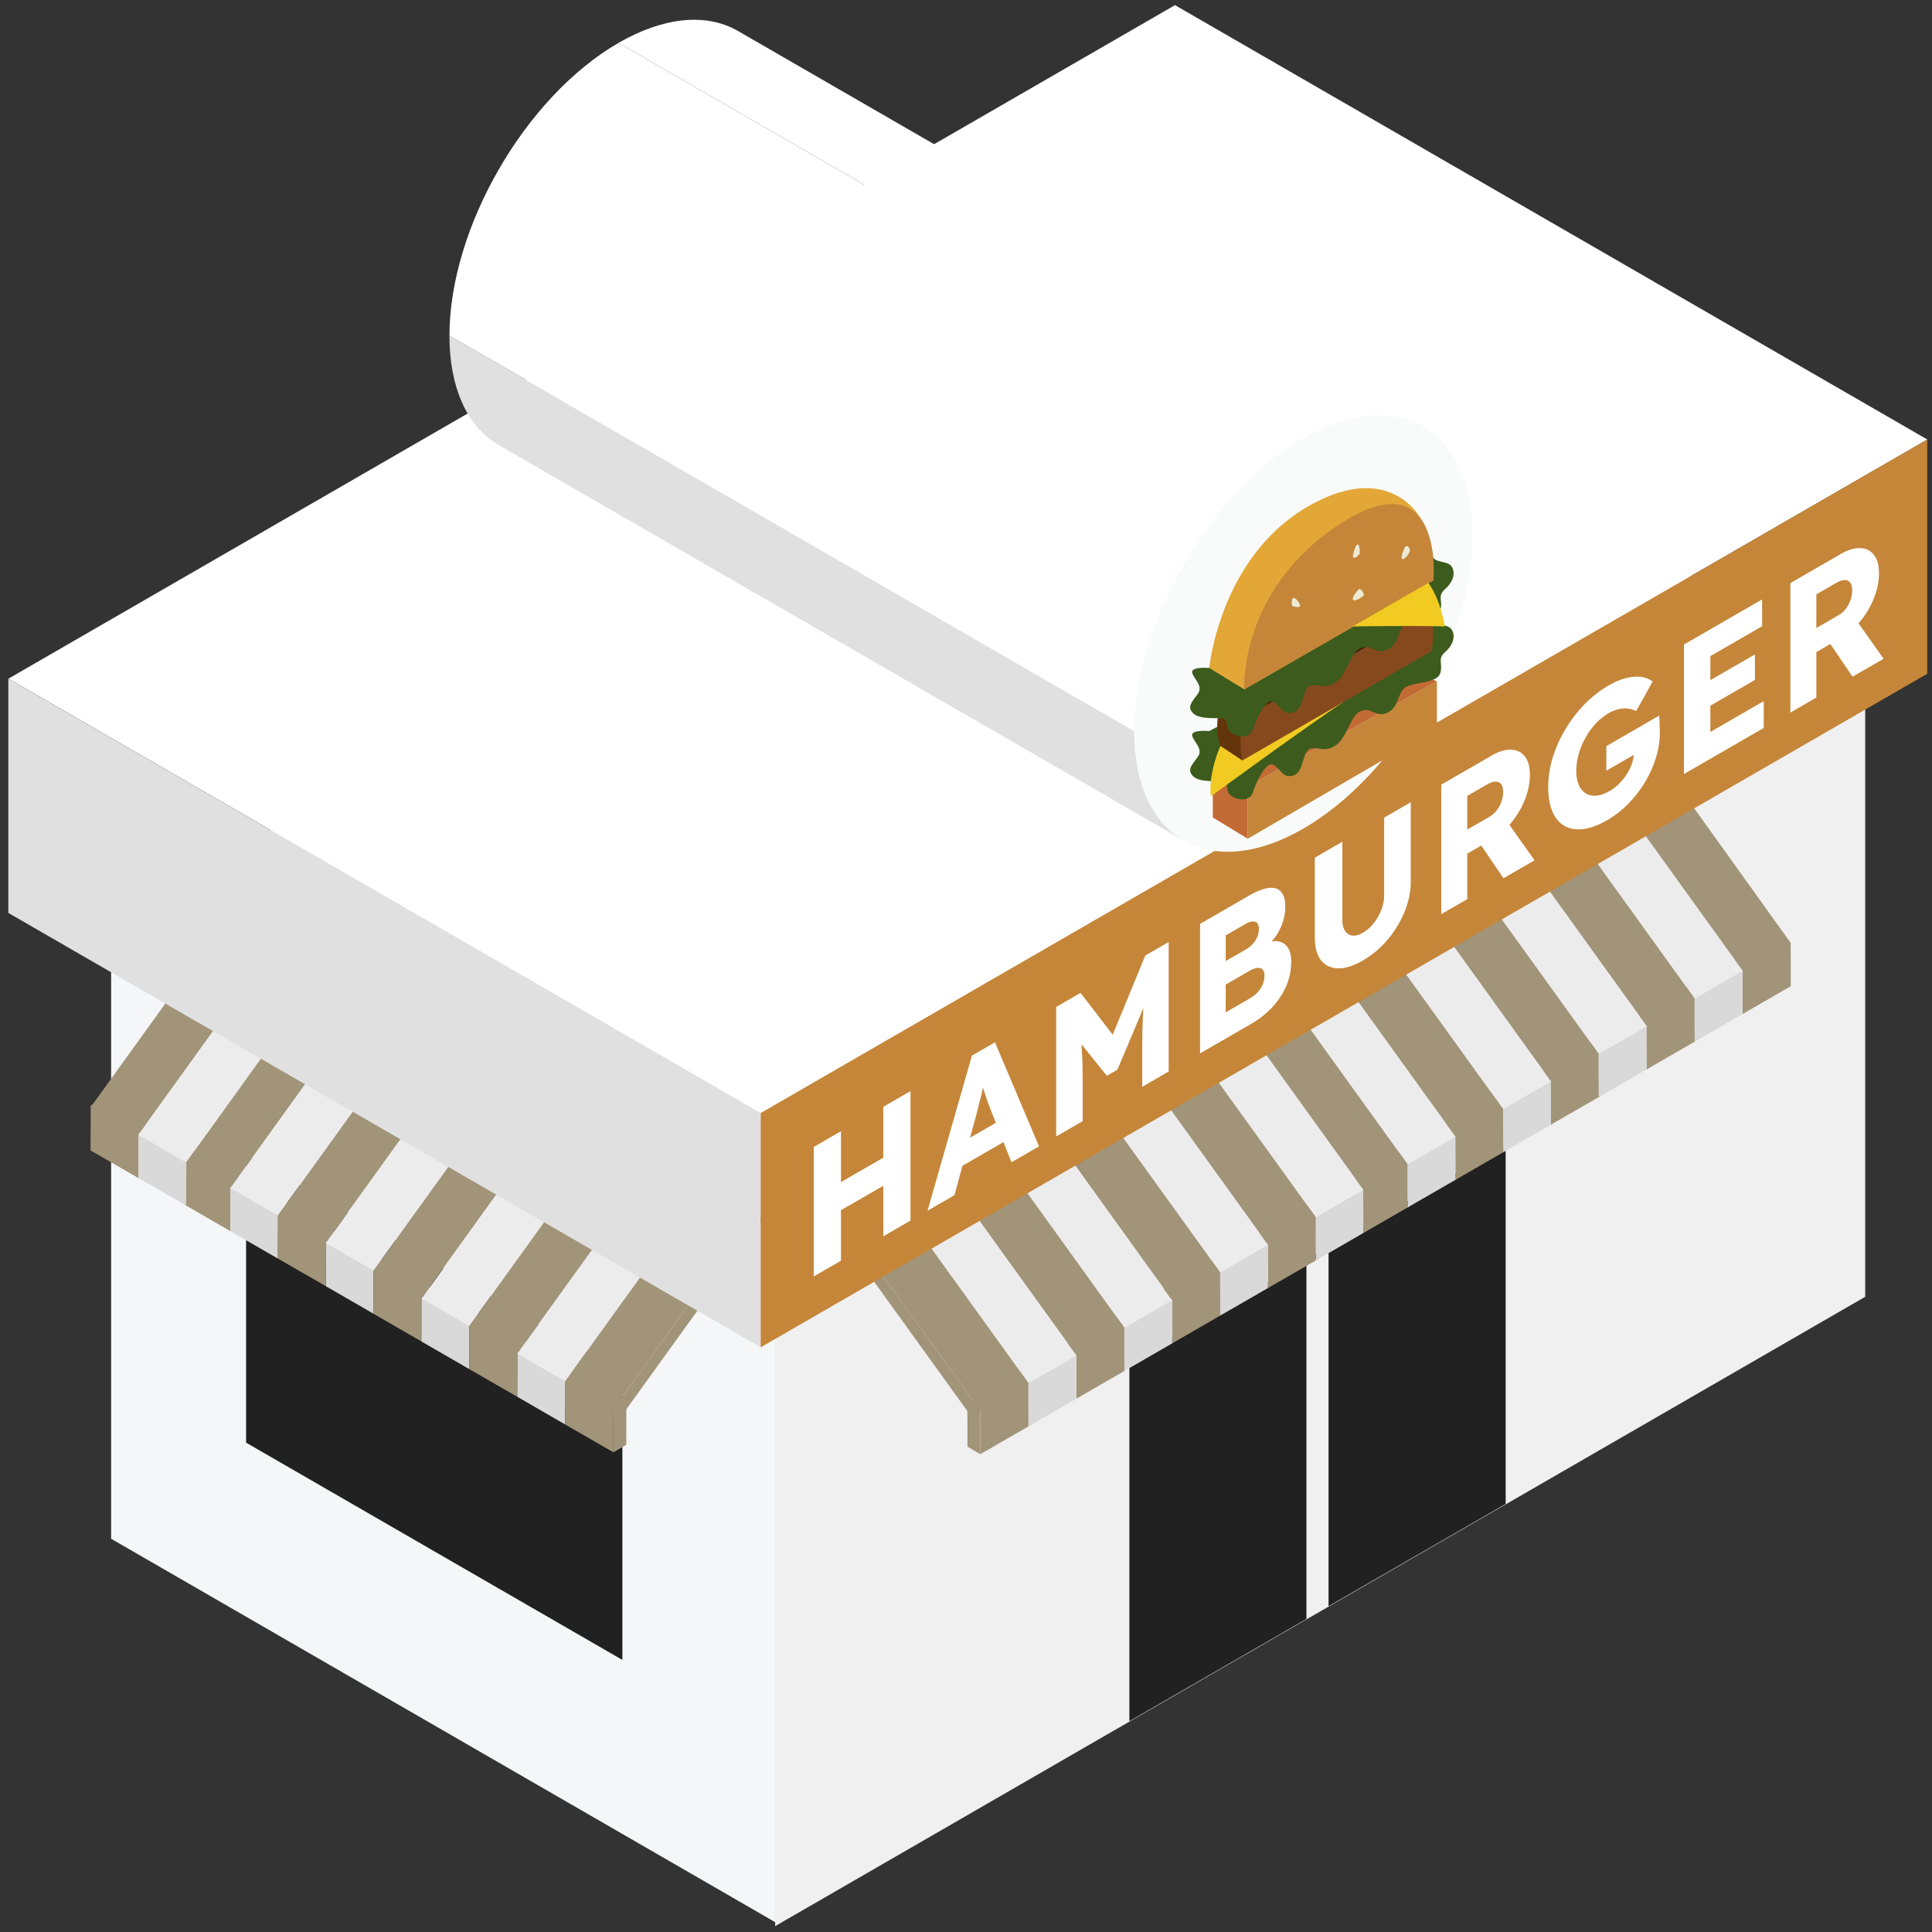 <svg width="188" height="188" viewBox="0 0 188 188" fill="none" xmlns="http://www.w3.org/2000/svg">
<rect x="0" y="0" width="188" height="188" fill="#333333" stroke="none"/>
<rect width="74.989" height="122.482" transform="matrix(0.866 0.5 -0.866 0.5 116.891 28.501)" fill="#F9FAFA"/>
<rect width="74.989" height="59.991" transform="matrix(0.866 0.5 0 1 10.812 89.743)" fill="#F5F6F8"/>
<rect width="42.282" height="28.051" transform="matrix(-0.866 -0.5 0 1 60.562 133.472)" fill="#212121"/>
<rect width="122.482" height="59.991" transform="matrix(0.866 -0.5 0 1 75.43 127.438)" fill="#F0F0F0"/>
<rect width="42.282" height="34.986" transform="matrix(0.866 -0.5 0 1 109.898 132.5)" fill="#212121"/>
<rect width="2.487" height="34.573" transform="matrix(0.866 -0.5 0 1 127.125 122.984)" fill="#F0F0F0"/>
<path d="M174.109 91.703L172.857 90.974L168.315 93.584L169.561 94.307L174.109 91.703Z" fill="#A19478"/>
<path d="M169.562 94.306L169.574 98.668L174.258 95.966L174.246 91.806L174.11 91.702L169.562 94.306Z" fill="#A19478"/>
<path d="M164.888 97.007L164.901 101.369L164.95 101.338L169.578 98.667L169.566 94.305L164.888 97.007Z" fill="#D9D9D9"/>
<path d="M164.953 101.338L163.701 100.615L163.658 100.64L164.904 101.369L164.953 101.338Z" fill="#A19478"/>
<path d="M169.57 94.304L168.324 93.581L163.647 96.277L164.893 97.006L169.57 94.304Z" fill="#A19478"/>
<path d="M155.561 102.391L155.574 106.753L155.684 106.692L160.312 104.015L160.245 104.058L160.233 99.695L155.561 102.391Z" fill="#D9D9D9"/>
<path d="M160.233 99.697L160.245 104.059L160.313 104.016L164.953 101.338L164.904 101.369L164.892 97.007L160.233 99.697Z" fill="#A19478"/>
<path d="M160.245 103.979L160.312 104.015L160.245 104.058V103.979Z" fill="#A19478"/>
<path d="M164.891 97.005L163.645 96.276L158.986 98.972L160.232 99.695L164.891 97.005Z" fill="#A19478"/>
<path d="M155.68 106.694L154.427 105.965L154.323 106.026L155.569 106.755L155.68 106.694Z" fill="#A19478"/>
<path d="M160.234 99.697L158.988 98.974L154.317 101.669L155.563 102.392L160.234 99.697Z" fill="#A19478"/>
<path d="M146.259 107.766L146.271 112.128L151.047 109.365L150.93 109.432L150.918 105.076L146.259 107.766Z" fill="#D9D9D9"/>
<path d="M150.916 105.076L150.929 109.432L151.045 109.365L155.68 106.694L155.569 106.755L155.557 102.393L150.916 105.076Z" fill="#A19478"/>
<path d="M150.93 109.296L151.047 109.363L150.93 109.431V109.296Z" fill="#A19478"/>
<path d="M155.555 102.392L154.309 101.669L149.662 104.346L150.914 105.075L155.555 102.392Z" fill="#A19478"/>
<path d="M150.914 105.075L149.662 104.346L145.003 107.035L146.255 107.764L150.914 105.075Z" fill="#A19478"/>
<path d="M141.781 114.72L140.535 113.991L140.376 114.083L141.628 114.812L141.781 114.72Z" fill="#A19478"/>
<path d="M141.614 110.45L141.627 114.812L141.78 114.721L146.273 112.129L146.261 107.767L141.614 110.45Z" fill="#A19478"/>
<path d="M146.258 107.767L145.006 107.038L140.359 109.728L141.611 110.451L146.258 107.767Z" fill="#A19478"/>
<path d="M137.148 117.392L135.896 116.669L135.724 116.767L136.97 117.496L137.148 117.392Z" fill="#A19478"/>
<path d="M136.963 113.133L136.975 117.495L137.153 117.391L141.781 114.72L141.628 114.811L141.616 110.449L136.963 113.133Z" fill="#D9D9D9"/>
<path d="M141.609 110.451L140.357 109.728L135.71 112.411L136.957 113.134L141.609 110.451Z" fill="#A19478"/>
<path d="M132.649 115.622L132.661 119.985L137.148 117.393L136.97 117.497L136.958 113.135L132.649 115.622Z" fill="#A19478"/>
<path d="M136.953 113.134L135.707 112.411L131.398 114.899L132.644 115.622L136.953 113.134Z" fill="#A19478"/>
<path d="M132.648 115.62L131.402 114.897L126.774 117.569L128.026 118.292L132.648 115.62Z" fill="#A19478"/>
<path d="M128.03 118.292L128.042 122.655L132.664 119.983L132.652 115.621L128.03 118.292Z" fill="#D9D9D9"/>
<path d="M128.023 118.292L126.771 117.569L122.131 120.247L123.377 120.976L128.023 118.292Z" fill="#A19478"/>
<path d="M123.38 120.976L123.392 125.332L128.039 122.654L128.027 118.292L123.38 120.976Z" fill="#A19478"/>
<path d="M123.375 120.974L122.123 120.251L117.482 122.928L118.728 123.657L123.375 120.974Z" fill="#A19478"/>
<path d="M118.73 123.658L118.742 128.014L123.383 125.337L123.377 120.975L118.73 123.658Z" fill="#D9D9D9"/>
<path d="M114.07 130.717L112.824 129.988L112.794 130.007L114.046 130.73L114.07 130.717Z" fill="#A19478"/>
<path d="M118.734 123.66L117.488 122.931L112.817 125.626L114.063 126.356L118.734 123.66Z" fill="#A19478"/>
<path d="M114.059 126.355L114.071 130.717L114.046 130.729L118.742 128.015L118.73 123.659L114.059 126.355Z" fill="#A19478"/>
<path d="M114.062 126.355L112.816 125.626L108.151 128.322L109.404 129.045L114.062 126.355Z" fill="#A19478"/>
<path d="M109.399 129.046L109.411 133.408L114.046 130.731L114.07 130.719L114.058 126.356L109.399 129.046Z" fill="#D9D9D9"/>
<path d="M109.406 129.044L108.154 128.321L103.489 131.011L104.741 131.74L109.406 129.044Z" fill="#A19478"/>
<path d="M104.737 131.741L104.749 136.097L109.414 133.407L109.402 129.045L104.737 131.741Z" fill="#A19478"/>
<path d="M100.066 134.437L100.079 138.799L104.75 136.097L104.738 131.741L100.066 134.437Z" fill="#D9D9D9"/>
<path d="M104.734 131.742L103.482 131.013L98.811 133.715L100.063 134.438L104.734 131.742Z" fill="#A19478"/>
<path d="M95.378 137.341L94.132 136.618L94.145 140.772L95.391 141.501L95.378 137.341Z" fill="#A19478"/>
<path d="M100.07 134.438L98.818 133.715L94.141 136.619L95.387 137.342L100.07 134.438Z" fill="#A19478"/>
<path d="M100.066 134.438L95.382 137.342L95.395 141.502L100.078 138.8L100.066 134.438Z" fill="#A19478"/>
<path d="M155.708 75.22L169.574 94.471L174.258 91.769L160.447 72.5L155.708 75.22Z" fill="#A19478"/>
<path d="M151.034 77.923L164.901 97.173L164.95 97.148L169.578 94.471L155.712 75.221L151.034 77.923Z" fill="#ECECEC"/>
<path d="M146.379 80.612L160.245 99.863L160.313 99.826L164.953 97.149L164.904 97.173L151.038 77.923L146.379 80.612Z" fill="#A19478"/>
<path d="M141.707 83.315L155.574 102.559L155.684 102.498L160.312 99.827L160.245 99.864L146.379 80.613L141.707 83.315Z" fill="#ECECEC"/>
<path d="M137.062 85.991L150.929 105.241L151.039 105.174L155.68 102.496L155.569 102.558L141.703 83.314L137.062 85.991Z" fill="#A19478"/>
<path d="M132.397 88.682L146.27 107.932L151.039 105.175L150.929 105.243L137.062 85.992L132.397 88.682Z" fill="#ECECEC"/>
<path d="M127.754 91.365L141.627 110.616L141.78 110.524L146.273 107.932L132.401 88.682L127.754 91.365Z" fill="#A19478"/>
<path d="M123.109 94.048L136.975 113.298L137.153 113.2L141.781 110.523L141.628 110.615L127.755 91.364L123.109 94.048Z" fill="#ECECEC"/>
<path d="M118.795 96.535L132.661 115.786L137.148 113.2L136.97 113.298L123.104 94.048L118.795 96.535Z" fill="#A19478"/>
<path d="M114.169 99.206L128.042 118.457L132.664 115.786L118.798 96.535L114.169 99.206Z" fill="#ECECEC"/>
<path d="M109.526 101.891L123.392 121.141L128.039 118.457L114.167 99.207L109.526 101.891Z" fill="#A19478"/>
<path d="M104.87 104.578L118.736 123.822L123.383 121.139L109.516 101.895L104.87 104.578Z" fill="#ECECEC"/>
<path d="M100.203 107.268L114.069 126.518L118.734 123.822L104.868 104.578L100.203 107.268Z" fill="#A19478"/>
<path d="M95.552 109.959L109.419 129.21L114.047 126.538L100.211 107.27L95.552 109.959Z" fill="#ECECEC"/>
<path d="M90.882 112.656L104.749 131.906L109.414 129.21L95.548 109.96L90.882 112.656Z" fill="#A19478"/>
<path d="M86.212 115.351L100.079 134.601L104.75 131.906L90.884 112.655L86.212 115.351Z" fill="#ECECEC"/>
<path d="M81.52 118.059L80.808 118.824L94.686 138.075L95.398 137.303L81.52 118.059Z" fill="#A19478"/>
<path d="M86.219 115.352L81.524 118.06L95.402 137.304L100.086 134.602L86.219 115.352Z" fill="#A19478"/>
<path d="M13.305 114.541L14.551 113.812L14.71 113.903L13.458 114.633L13.305 114.541Z" fill="#A19478"/>
<path d="M13.472 110.27L13.459 114.633L13.306 114.541L8.812 111.949L8.825 107.587L13.472 110.27Z" fill="#A19478"/>
<path d="M8.828 107.587L10.08 106.858L14.727 109.548L13.475 110.271L8.828 107.587Z" fill="#A19478"/>
<path d="M17.938 117.212L19.19 116.489L19.362 116.587L18.116 117.316L17.938 117.212Z" fill="#A19478"/>
<path d="M18.123 112.953L18.111 117.315L17.933 117.211L13.305 114.54L13.458 114.632L13.47 110.27L18.123 112.953Z" fill="#D9D9D9"/>
<path d="M13.477 110.271L14.729 109.548L19.375 112.231L18.129 112.954L13.477 110.271Z" fill="#A19478"/>
<path d="M22.437 115.443L22.425 119.805L17.938 117.213L18.116 117.317L18.128 112.955L22.437 115.443Z" fill="#A19478"/>
<path d="M18.133 112.954L19.379 112.231L23.688 114.719L22.442 115.442L18.133 112.954Z" fill="#A19478"/>
<path d="M22.438 115.44L23.684 114.717L28.312 117.388L27.06 118.111L22.438 115.44Z" fill="#A19478"/>
<path d="M27.056 118.112L27.044 122.474L22.422 119.803L22.434 115.44L27.056 118.112Z" fill="#D9D9D9"/>
<path d="M27.062 118.112L28.315 117.389L32.955 120.066L31.709 120.795L27.062 118.112Z" fill="#A19478"/>
<path d="M31.706 120.795L31.694 125.151L27.047 122.474L27.059 118.111L31.706 120.795Z" fill="#A19478"/>
<path d="M31.711 120.794L32.963 120.071L37.604 122.749L36.358 123.478L31.711 120.794Z" fill="#A19478"/>
<path d="M36.356 123.478L36.344 127.835L31.703 125.157L31.709 120.795L36.356 123.478Z" fill="#D9D9D9"/>
<path d="M41.008 130.537L42.254 129.808L42.285 129.826L41.032 130.549L41.008 130.537Z" fill="#A19478"/>
<path d="M36.344 123.479L37.59 122.75L42.261 125.446L41.015 126.175L36.344 123.479Z" fill="#A19478"/>
<path d="M41.02 126.174L41.007 130.537L41.032 130.549L36.336 127.835L36.348 123.479L41.02 126.174Z" fill="#A19478"/>
<path d="M41.016 126.174L42.262 125.445L46.927 128.141L45.675 128.864L41.016 126.174Z" fill="#A19478"/>
<path d="M45.679 128.865L45.667 133.228L41.032 130.55L41.008 130.538L41.02 126.176L45.679 128.865Z" fill="#D9D9D9"/>
<path d="M45.672 128.864L46.924 128.141L51.589 130.83L50.337 131.559L45.672 128.864Z" fill="#A19478"/>
<path d="M50.341 131.56L50.329 135.916L45.664 133.227L45.676 128.864L50.341 131.56Z" fill="#A19478"/>
<path d="M55.02 134.257L55.007 138.62L50.336 135.918L50.348 131.562L55.02 134.257Z" fill="#D9D9D9"/>
<path d="M50.352 131.562L51.604 130.833L56.275 133.535L55.023 134.258L50.352 131.562Z" fill="#A19478"/>
<path d="M59.708 137.161L60.954 136.438L60.941 140.592L59.695 141.322L59.708 137.161Z" fill="#A19478"/>
<path d="M55.016 134.258L56.268 133.535L60.945 136.439L59.699 137.162L55.016 134.258Z" fill="#A19478"/>
<path d="M55.02 134.258L59.704 137.162L59.691 141.322L55.008 138.62L55.02 134.258Z" fill="#A19478"/>
<path d="M27.332 91.184L13.459 110.435L13.306 110.343L8.812 107.751L22.685 88.501L27.332 91.184Z" fill="#A19478"/>
<path d="M31.977 93.867L18.111 113.117L17.933 113.019L13.305 110.342L13.458 110.434L27.331 91.184L31.977 93.867Z" fill="#ECECEC"/>
<path d="M36.291 96.355L22.425 115.605L17.938 113.02L18.116 113.118L31.982 93.867L36.291 96.355Z" fill="#A19478"/>
<path d="M40.917 99.026L27.044 118.276L22.422 115.605L36.288 96.355L40.917 99.026Z" fill="#ECECEC"/>
<path d="M45.56 101.711L31.694 120.961L27.047 118.278L40.919 99.027L45.56 101.711Z" fill="#A19478"/>
<path d="M50.216 104.399L36.35 123.644L31.703 120.96L45.569 101.716L50.216 104.399Z" fill="#ECECEC"/>
<path d="M54.883 107.089L41.017 126.339L36.352 123.644L50.218 104.399L54.883 107.089Z" fill="#A19478"/>
<path d="M59.534 109.78L45.667 129.03L41.039 126.359L54.875 107.09L59.534 109.78Z" fill="#ECECEC"/>
<path d="M64.203 112.476L50.337 131.726L45.672 129.031L59.538 109.78L64.203 112.476Z" fill="#A19478"/>
<path d="M68.874 115.17L55.007 134.421L50.336 131.725L64.202 112.475L68.874 115.17Z" fill="#ECECEC"/>
<path d="M73.566 117.878L74.278 118.644L60.4 137.894L59.688 137.122L73.566 117.878Z" fill="#A19478"/>
<path d="M68.866 115.171L73.562 117.879L59.684 137.123L55 134.421L68.866 115.171Z" fill="#A19478"/>
<rect width="84.536" height="131.078" transform="matrix(0.866 0.5 -0.866 0.5 114.336 0.5)" fill="white"/>
<rect width="84.536" height="22.796" transform="matrix(0.866 0.5 0 1 0.812 66.04)" fill="#E0E0E0"/>
<rect width="131.078" height="22.796" transform="matrix(0.866 -0.5 0 1 74.023 108.307)" fill="#C58639"/>
<circle cx="18.997" cy="18.997" r="18.997" transform="matrix(0.866 -0.5 0 1 110.367 52.141)" fill="#F9FAFA"/>
<path d="M110.364 71.14C110.364 76.002 111.97 79.936 115.182 81.791L48.553 43.323C45.341 41.468 43.734 37.534 43.734 32.672L110.364 71.14Z" fill="#E0E0E0"/>
<path d="M110.364 71.139C110.364 60.647 117.73 47.889 126.816 42.643L60.186 4.175C51.1 9.421 43.734 22.178 43.734 32.67L110.364 71.139Z" fill="white"/>
<path d="M138.45 41.489C135.238 39.634 131.027 40.211 126.817 42.641L60.188 4.173C64.398 1.742 68.608 1.166 71.821 3.02L138.45 41.489Z" fill="white"/>
<path d="M121.422 76.531L139.826 66.309V70.895L121.422 81.61V76.531Z" fill="#C58639"/>
<path d="M121.415 76.538L118.016 74.648V79.547L121.415 81.616V76.538Z" fill="#C36B35"/>
<path d="M118.016 74.645L136.596 64.789L139.82 66.311L121.415 76.534L118.016 74.645Z" fill="#C36B35"/>
<path d="M117.668 71.136C117.668 71.136 115.919 70.968 116.005 71.558C116.091 72.151 117.16 72.853 116.54 73.673C115.919 74.489 115.576 74.887 116.001 75.422C116.427 75.957 117.246 76.015 118.542 76.015C119.838 76.015 119.104 76.831 119.725 77.37C120.346 77.904 121.614 78.045 121.923 77.089C122.231 76.128 123.218 73.935 123.98 74.454C124.741 74.973 124.827 75.761 125.869 75.453C126.911 75.145 126.716 73.002 127.559 72.83C128.406 72.662 128.886 73.252 129.983 72.522C131.084 71.788 131.419 69.532 132.465 69.165C133.508 68.798 133.933 69.926 135.089 69.305C136.244 68.685 135.936 67.19 136.978 66.768C138.02 66.347 139.909 66.428 140.163 65.472C140.417 64.516 139.823 64.157 140.643 63.431C141.459 62.709 141.631 61.834 141.264 61.268C140.897 60.706 139.812 60.901 139.495 60.421C139.179 59.941 117.664 71.136 117.664 71.136H117.668Z" fill="#3C5B1C"/>
<path d="M118.758 72.6C118.758 72.6 117.571 75.099 117.825 77.495C117.825 77.495 127.435 70.461 130.721 68.326L118.758 72.604V72.6Z" fill="#F1CB22"/>
<path d="M120.884 69.947C120.884 69.947 120.354 72.09 120.884 74.007L139.316 63.351C139.316 63.351 139.769 60.7 139.054 59.459L120.884 69.947Z" fill="#86491E"/>
<path d="M120.903 69.947L118.771 68.765C118.771 68.765 118.038 70.568 118.771 72.598L120.903 74.007C120.903 74.007 120.477 72.344 120.903 69.947Z" fill="#64340B"/>
<path d="M118.766 68.764L137.404 58.416L139.067 59.458L120.897 69.947L118.766 68.764Z" fill="#4C2200"/>
<path d="M117.668 65.005C117.668 65.005 115.919 64.837 116.005 65.427C116.091 66.02 117.16 66.723 116.54 67.542C115.919 68.358 115.576 68.756 116.001 69.291C116.427 69.826 117.246 69.884 118.542 69.884C119.838 69.884 119.104 70.7 119.725 71.239C120.346 71.773 121.614 71.914 121.923 70.958C122.231 69.998 123.218 67.804 123.98 68.323C124.741 68.842 124.827 69.631 125.869 69.322C126.911 69.014 126.716 66.871 127.559 66.699C128.406 66.531 128.886 67.121 129.983 66.391C131.084 65.657 131.419 63.401 132.465 63.034C133.508 62.667 133.933 63.795 135.089 63.174C136.244 62.554 135.936 61.059 136.978 60.637C138.02 60.216 139.909 60.298 140.163 59.341C140.417 58.385 139.823 58.026 140.643 57.3C141.459 56.578 141.631 55.703 141.264 55.137C140.897 54.575 139.812 54.77 139.495 54.29C139.179 53.81 117.664 65.005 117.664 65.005H117.668Z" fill="#3C5B1C"/>
<path d="M121.079 67.088L117.672 64.999C117.672 64.999 118.745 53.508 128.187 48.789C132.333 46.716 135.069 47.465 136.783 48.789C139.289 50.725 139.663 54.398 139.453 56.498L121.076 67.084L121.079 67.088Z" fill="#E3A737"/>
<path d="M121.076 67.09C121.076 67.09 120.518 57.417 130.386 50.988C140.253 44.56 139.621 56.106 139.449 56.5L121.072 67.086L121.076 67.09Z" fill="#C58639"/>
<path d="M131.943 53.123C131.943 53.123 131.478 54.173 131.732 54.27C131.986 54.372 132.325 53.841 132.325 53.841C132.325 53.841 132.325 52.572 131.943 53.123Z" fill="#EDEAD3"/>
<path d="M125.761 58.268C125.761 58.268 125.613 58.88 125.761 58.966C125.91 59.052 126.437 59.157 126.503 58.966C126.565 58.775 125.976 57.932 125.761 58.268Z" fill="#EDEAD3"/>
<path d="M132.141 57.422C132.141 57.422 131.482 58.164 131.665 58.375C131.845 58.585 132.692 58.035 132.715 57.898C132.735 57.762 132.414 57.083 132.145 57.422H132.141Z" fill="#EDEAD3"/>
<path d="M136.725 53.211C136.725 53.211 136.198 54.312 136.452 54.394C136.706 54.476 137.194 53.824 137.194 53.547C137.194 53.27 136.94 53.039 136.729 53.207L136.725 53.211Z" fill="#EDEAD3"/>
<path d="M131.633 60.958C131.633 60.958 137.804 60.86 140.595 60.958C140.595 60.958 140.236 58.444 138.991 56.719L131.633 60.958Z" fill="#F1CB22"/>
<path d="M85.95 120.302V107.702L88.6 106.172V118.772L85.95 120.302ZM79.184 124.208V111.608L81.834 110.078V122.678L79.184 124.208ZM80.213 118.7L80.229 115.955L87.353 111.842V114.578L80.213 118.7ZM90.257 117.815L94.575 102.722L96.82 101.426L101.106 111.551L98.425 113.099L96.367 107.897C96.284 107.693 96.201 107.471 96.118 107.231C96.035 106.991 95.952 106.745 95.869 106.493C95.785 106.229 95.702 105.977 95.619 105.737C95.546 105.479 95.484 105.239 95.432 105.017L95.9 104.729C95.837 105.065 95.765 105.401 95.681 105.737C95.609 106.067 95.531 106.4 95.448 106.736C95.375 107.054 95.292 107.384 95.198 107.726C95.105 108.056 95.016 108.395 94.933 108.743L92.876 116.303L90.257 117.815ZM92.314 114.215L93.141 111.434L98.16 108.536L98.971 110.372L92.314 114.215ZM102.779 110.585V97.985L105.149 96.617L109.124 101.792L107.425 102.755L111.447 92.981L113.723 91.667V104.267L111.15 105.752V101.828C111.15 100.748 111.171 99.764 111.213 98.876C111.265 97.982 111.348 97.076 111.462 96.158L111.758 96.923L108.734 104.087L107.705 104.681L104.744 101.009L105.04 99.866C105.154 100.604 105.232 101.387 105.274 102.215C105.326 103.025 105.352 104.012 105.352 105.176V109.1L102.779 110.585ZM116.777 102.504V89.904L121.594 87.123C122.342 86.691 122.976 86.451 123.495 86.403C124.015 86.343 124.405 86.472 124.665 86.79C124.935 87.09 125.07 87.564 125.07 88.212C125.07 88.932 124.914 89.628 124.602 90.3C124.301 90.966 123.859 91.551 123.277 92.055L123.246 91.731C123.734 91.569 124.155 91.536 124.509 91.632C124.872 91.722 125.153 91.932 125.35 92.262C125.548 92.58 125.647 93.015 125.647 93.567C125.647 94.203 125.553 94.815 125.366 95.403C125.179 95.979 124.909 96.531 124.555 97.059C124.202 97.587 123.786 98.067 123.308 98.499C122.841 98.925 122.321 99.303 121.75 99.633L116.777 102.504ZM119.271 98.508L121.656 97.131C121.947 96.963 122.191 96.768 122.389 96.546C122.597 96.318 122.758 96.069 122.872 95.799C122.986 95.517 123.043 95.226 123.043 94.926C123.043 94.65 122.981 94.452 122.856 94.332C122.742 94.206 122.576 94.158 122.357 94.188C122.139 94.206 121.879 94.302 121.578 94.476L119.271 95.808V98.508ZM119.271 93.522L121.22 92.397C121.49 92.241 121.718 92.061 121.905 91.857C122.103 91.635 122.248 91.407 122.342 91.173C122.446 90.921 122.498 90.663 122.498 90.399C122.498 90.015 122.383 89.781 122.155 89.697C121.926 89.601 121.583 89.685 121.126 89.949L119.271 91.02V93.522ZM132.617 93.466C131.713 93.988 130.908 94.243 130.201 94.231C129.494 94.207 128.938 93.94 128.533 93.43C128.138 92.914 127.941 92.176 127.941 91.216V83.458L130.622 81.91V89.506C130.622 89.962 130.71 90.325 130.887 90.595C131.064 90.853 131.303 91.003 131.604 91.045C131.906 91.075 132.243 90.982 132.617 90.766C133.012 90.538 133.36 90.235 133.662 89.857C133.974 89.461 134.223 89.029 134.41 88.561C134.597 88.081 134.691 87.613 134.691 87.157V79.561L137.278 78.067V85.825C137.278 86.785 137.076 87.754 136.67 88.732C136.275 89.704 135.725 90.61 135.018 91.45C134.311 92.278 133.511 92.95 132.617 93.466ZM140.25 88.952V76.352L145.161 73.517C145.857 73.115 146.486 72.926 147.047 72.95C147.618 72.968 148.065 73.19 148.387 73.616C148.71 74.03 148.871 74.621 148.871 75.389C148.871 76.181 148.71 76.988 148.387 77.81C148.065 78.62 147.624 79.367 147.062 80.051C146.501 80.735 145.867 81.281 145.161 81.689L142.776 83.066V87.494L140.25 88.952ZM146.299 85.46L143.524 81.374L146.236 79.358L149.323 83.714L146.299 85.46ZM142.776 80.726L144.927 79.484C145.197 79.328 145.431 79.127 145.628 78.881C145.836 78.617 145.992 78.329 146.096 78.017C146.21 77.699 146.267 77.378 146.267 77.054C146.267 76.73 146.205 76.484 146.08 76.316C145.956 76.136 145.774 76.049 145.535 76.055C145.306 76.055 145.026 76.151 144.693 76.343L142.776 77.45V80.726ZM156.421 79.795C155.548 80.299 154.759 80.593 154.052 80.677C153.345 80.761 152.737 80.656 152.228 80.362C151.719 80.068 151.329 79.603 151.059 78.967C150.789 78.319 150.654 77.527 150.654 76.591C150.654 75.655 150.794 74.716 151.075 73.774C151.366 72.814 151.776 71.887 152.306 70.993C152.836 70.099 153.46 69.283 154.177 68.545C154.904 67.801 155.694 67.183 156.546 66.691C157.149 66.343 157.715 66.106 158.245 65.98C158.786 65.848 159.274 65.812 159.711 65.872C160.147 65.932 160.516 66.079 160.817 66.313L159.212 69.202C158.952 69.064 158.682 68.98 158.401 68.95C158.131 68.914 157.84 68.932 157.528 69.004C157.216 69.064 156.884 69.196 156.531 69.4C156.073 69.664 155.652 70.003 155.268 70.417C154.894 70.825 154.561 71.287 154.27 71.803C153.99 72.301 153.771 72.829 153.616 73.387C153.46 73.933 153.382 74.476 153.382 75.016C153.382 75.556 153.465 76.012 153.631 76.384C153.797 76.756 154.026 77.032 154.317 77.212C154.608 77.38 154.951 77.452 155.346 77.428C155.751 77.386 156.182 77.233 156.64 76.969C156.962 76.783 157.263 76.549 157.544 76.267C157.835 75.979 158.084 75.673 158.292 75.349C158.5 75.025 158.666 74.689 158.791 74.341C158.916 73.981 158.978 73.639 158.978 73.315V72.847L159.321 73.261L156.312 74.998V72.604L161.441 69.643C161.462 69.763 161.477 69.934 161.488 70.156C161.498 70.378 161.503 70.597 161.503 70.813C161.514 71.023 161.519 71.182 161.519 71.29C161.519 72.106 161.389 72.931 161.129 73.765C160.88 74.581 160.526 75.367 160.069 76.123C159.612 76.879 159.071 77.575 158.448 78.211C157.824 78.847 157.149 79.375 156.421 79.795ZM163.861 75.32V62.72L171.468 58.328V60.938L166.433 63.845V71.225L171.624 68.228V70.838L163.861 75.32ZM165.108 69.434V66.95L170.766 63.683V66.167L165.108 69.434ZM174.22 69.339V56.739L179.13 53.904C179.826 53.502 180.455 53.313 181.016 53.337C181.588 53.355 182.035 53.577 182.357 54.003C182.679 54.417 182.84 55.008 182.84 55.776C182.84 56.568 182.679 57.375 182.357 58.197C182.035 59.007 181.593 59.754 181.032 60.438C180.471 61.122 179.837 61.668 179.13 62.076L176.745 63.453V67.881L174.22 69.339ZM180.268 65.847L177.493 61.761L180.206 59.745L183.292 64.101L180.268 65.847ZM176.745 61.113L178.896 59.871C179.166 59.715 179.4 59.514 179.598 59.268C179.806 59.004 179.961 58.716 180.065 58.404C180.18 58.086 180.237 57.765 180.237 57.441C180.237 57.117 180.174 56.871 180.05 56.703C179.925 56.523 179.743 56.436 179.504 56.442C179.276 56.442 178.995 56.538 178.662 56.73L176.745 57.837V61.113Z" fill="white"/>
</svg>
